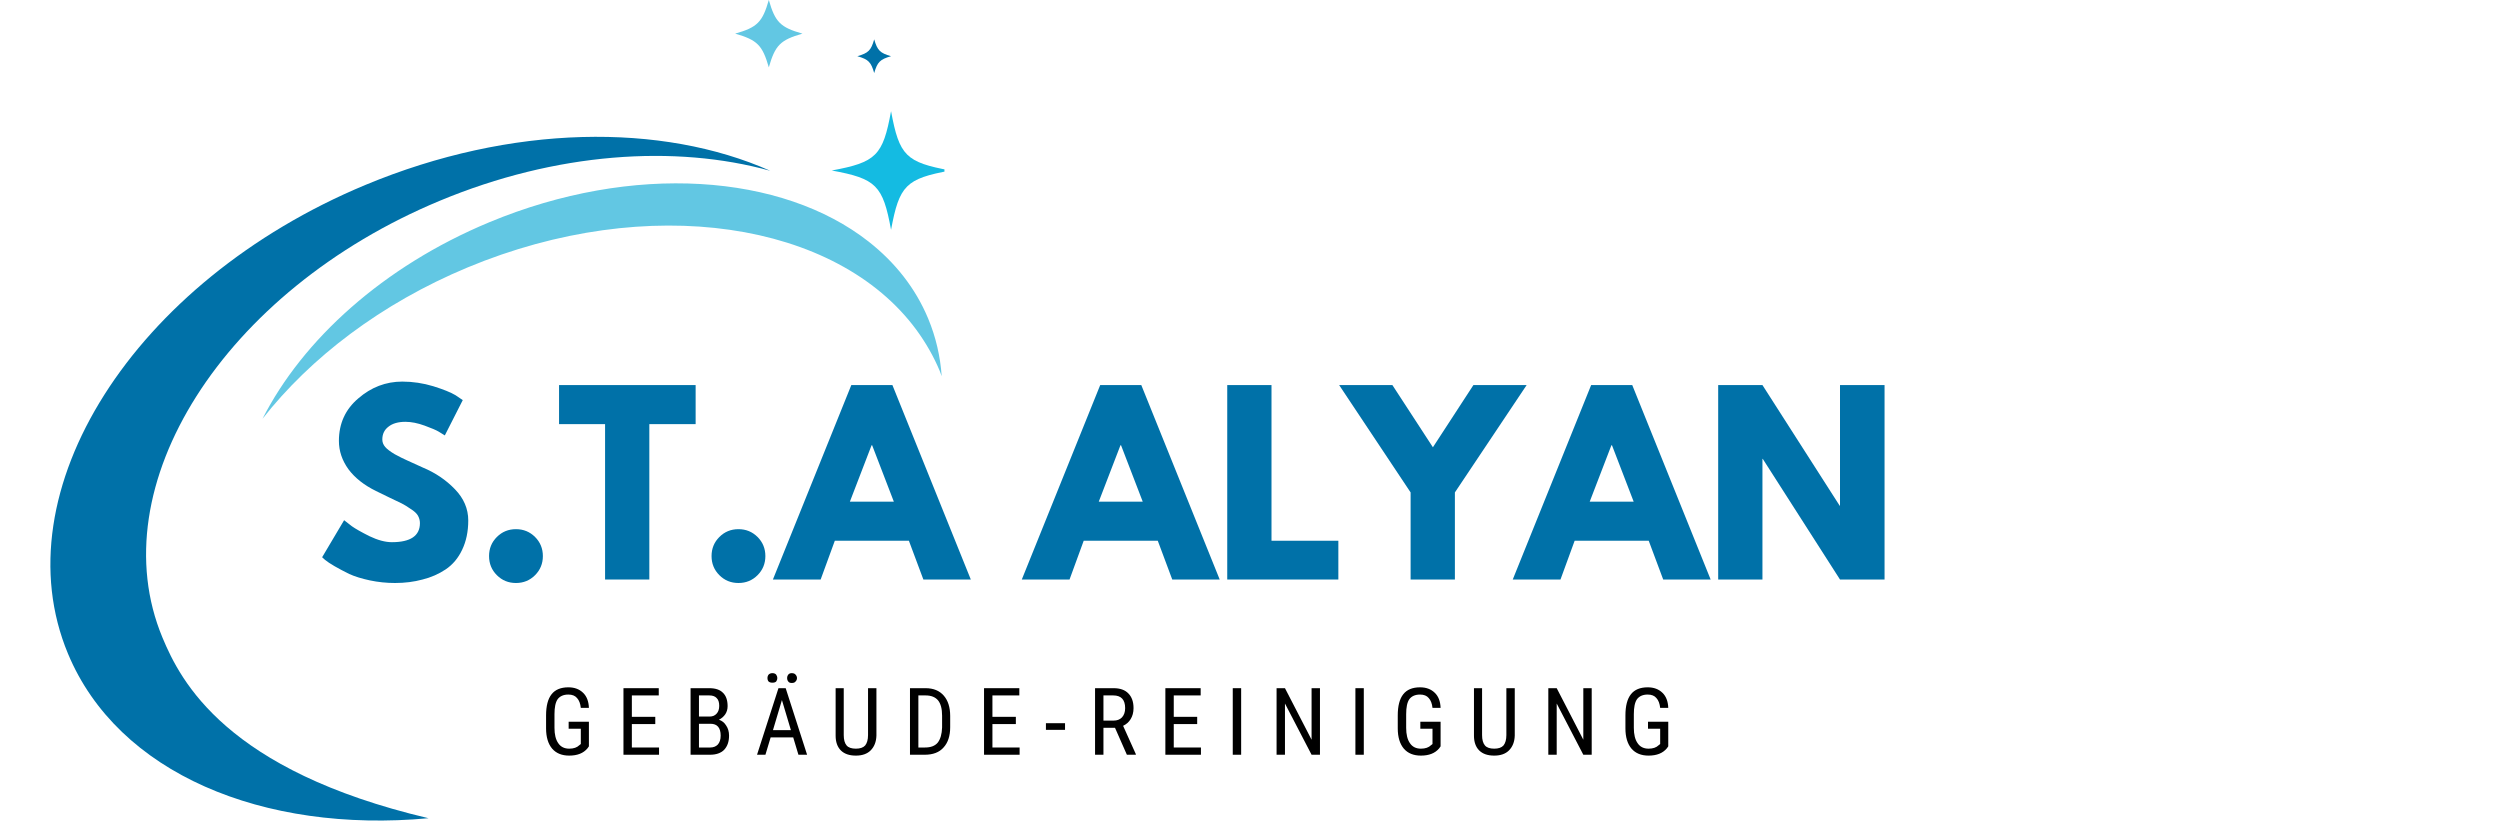 <?xml version="1.0" encoding="UTF-8"?>
<svg xmlns="http://www.w3.org/2000/svg" xmlns:xlink="http://www.w3.org/1999/xlink" width="180" zoomAndPan="magnify" viewBox="0 0 135 45" height="60" preserveAspectRatio="xMidYMid meet" version="1.0">
  <defs>
    <g></g>
    <clipPath id="84ae2122d5">
      <path d="M 44 6 L 51 6 L 51 13 L 44 13 Z M 44 6 " clip-rule="nonzero"></path>
    </clipPath>
  </defs>
  <path fill="#0071a8" d="M 23.742 10.844 C 30.02 8.227 36.453 7.797 41.594 9.223 C 35.75 6.629 27.625 6.699 19.727 9.988 C 7.207 15.207 0.02 26.539 3.672 35.301 C 6.363 41.758 14.195 45.008 23.141 44.184 C 12.215 41.609 9.758 36.797 8.773 34.43 C 5.371 26.266 12.074 15.703 23.742 10.844 Z M 23.742 10.844 " fill-opacity="1" fill-rule="nonzero"></path>
  <path fill="#62c7e3" d="M 50.121 17.203 C 49.434 15.551 48.324 14.16 46.906 13.047 C 42.242 9.383 34.188 8.766 26.406 12.008 C 20.691 14.391 16.348 18.344 14.176 22.613 C 16.766 19.312 20.578 16.391 25.242 14.445 C 35.008 10.379 45.184 11.961 49.488 17.816 C 49.988 18.5 50.414 19.238 50.746 20.031 C 50.785 20.129 50.816 20.223 50.852 20.316 C 50.777 19.25 50.539 18.207 50.121 17.203 Z M 50.121 17.203 " fill-opacity="1" fill-rule="nonzero"></path>
  <g clip-path="url(#84ae2122d5)">
    <path fill="#14bbe2" d="M 51.324 9.207 C 48.918 9.648 48.562 10.008 48.117 12.41 C 47.676 10.008 47.316 9.648 44.914 9.207 C 47.316 8.762 47.676 8.406 48.117 6.004 C 48.562 8.41 48.918 8.766 51.324 9.207 Z M 51.324 9.207 " fill-opacity="1" fill-rule="nonzero"></path>
  </g>
  <path fill="#62c7e3" d="M 43.332 1.816 C 42.137 2.16 41.859 2.441 41.516 3.637 C 41.172 2.441 40.895 2.16 39.699 1.816 C 40.895 1.477 41.172 1.195 41.516 0 C 41.859 1.195 42.137 1.477 43.332 1.816 Z M 43.332 1.816 " fill-opacity="1" fill-rule="nonzero"></path>
  <path fill="#0071a8" d="M 48.117 3.035 C 47.52 3.207 47.379 3.348 47.207 3.945 C 47.035 3.348 46.895 3.207 46.297 3.035 C 46.895 2.863 47.035 2.723 47.207 2.125 C 47.379 2.723 47.52 2.863 48.117 3.035 Z M 48.117 3.035 " fill-opacity="1" fill-rule="nonzero"></path>
  <g fill="#0071a8" fill-opacity="1">
    <g transform="translate(17.098, 31.294)">
      <g>
        <path d="M 4.625 -10.688 C 5.195 -10.688 5.754 -10.602 6.297 -10.438 C 6.836 -10.27 7.238 -10.109 7.5 -9.953 L 7.891 -9.688 L 6.922 -7.781 C 6.836 -7.832 6.727 -7.898 6.594 -7.984 C 6.457 -8.066 6.203 -8.176 5.828 -8.312 C 5.461 -8.445 5.117 -8.516 4.797 -8.516 C 4.398 -8.516 4.094 -8.426 3.875 -8.25 C 3.656 -8.082 3.547 -7.852 3.547 -7.562 C 3.547 -7.414 3.598 -7.281 3.703 -7.156 C 3.805 -7.039 3.977 -6.91 4.219 -6.766 C 4.469 -6.629 4.688 -6.52 4.875 -6.438 C 5.062 -6.352 5.348 -6.223 5.734 -6.047 C 6.41 -5.766 6.988 -5.375 7.469 -4.875 C 7.945 -4.383 8.188 -3.82 8.188 -3.188 C 8.188 -2.594 8.078 -2.066 7.859 -1.609 C 7.648 -1.16 7.352 -0.805 6.969 -0.547 C 6.594 -0.297 6.176 -0.113 5.719 0 C 5.258 0.125 4.766 0.188 4.234 0.188 C 3.773 0.188 3.32 0.141 2.875 0.047 C 2.438 -0.047 2.066 -0.16 1.766 -0.297 C 1.473 -0.441 1.207 -0.582 0.969 -0.719 C 0.738 -0.852 0.566 -0.969 0.453 -1.062 L 0.297 -1.203 L 1.484 -3.203 C 1.586 -3.117 1.727 -3.008 1.906 -2.875 C 2.082 -2.75 2.395 -2.57 2.844 -2.344 C 3.301 -2.125 3.707 -2.016 4.062 -2.016 C 5.07 -2.016 5.578 -2.359 5.578 -3.047 C 5.578 -3.191 5.539 -3.328 5.469 -3.453 C 5.395 -3.578 5.266 -3.695 5.078 -3.812 C 4.898 -3.938 4.738 -4.035 4.594 -4.109 C 4.457 -4.18 4.227 -4.289 3.906 -4.438 C 3.594 -4.594 3.359 -4.707 3.203 -4.781 C 2.566 -5.094 2.07 -5.484 1.719 -5.953 C 1.375 -6.43 1.203 -6.941 1.203 -7.484 C 1.203 -8.422 1.551 -9.188 2.25 -9.781 C 2.945 -10.383 3.738 -10.688 4.625 -10.688 Z M 4.625 -10.688 "></path>
      </g>
    </g>
  </g>
  <g fill="#0071a8" fill-opacity="1">
    <g transform="translate(25.643, 31.294)">
      <g>
        <path d="M 2.219 -2.719 C 2.625 -2.719 2.969 -2.578 3.25 -2.297 C 3.531 -2.016 3.672 -1.672 3.672 -1.266 C 3.672 -0.859 3.531 -0.516 3.25 -0.234 C 2.969 0.047 2.625 0.188 2.219 0.188 C 1.812 0.188 1.469 0.047 1.188 -0.234 C 0.906 -0.516 0.766 -0.859 0.766 -1.266 C 0.766 -1.672 0.906 -2.016 1.188 -2.297 C 1.469 -2.578 1.812 -2.719 2.219 -2.719 Z M 2.219 -2.719 "></path>
      </g>
    </g>
  </g>
  <g fill="#0071a8" fill-opacity="1">
    <g transform="translate(30.08, 31.294)">
      <g>
        <path d="M 0.109 -8.391 L 0.109 -10.5 L 7.484 -10.5 L 7.484 -8.391 L 4.984 -8.391 L 4.984 0 L 2.594 0 L 2.594 -8.391 Z M 0.109 -8.391 "></path>
      </g>
    </g>
  </g>
  <g fill="#0071a8" fill-opacity="1">
    <g transform="translate(37.658, 31.294)">
      <g>
        <path d="M 2.219 -2.719 C 2.625 -2.719 2.969 -2.578 3.25 -2.297 C 3.531 -2.016 3.672 -1.672 3.672 -1.266 C 3.672 -0.859 3.531 -0.516 3.25 -0.234 C 2.969 0.047 2.625 0.188 2.219 0.188 C 1.812 0.188 1.469 0.047 1.188 -0.234 C 0.906 -0.516 0.766 -0.859 0.766 -1.266 C 0.766 -1.672 0.906 -2.016 1.188 -2.297 C 1.469 -2.578 1.812 -2.719 2.219 -2.719 Z M 2.219 -2.719 "></path>
      </g>
    </g>
  </g>
  <g fill="#0071a8" fill-opacity="1">
    <g transform="translate(42.096, 31.294)">
      <g>
        <path d="M 6.094 -10.5 L 10.328 0 L 7.766 0 L 6.984 -2.094 L 2.984 -2.094 L 2.219 0 L -0.359 0 L 3.875 -10.5 Z M 6.172 -4.203 L 5 -7.25 L 4.969 -7.25 L 3.797 -4.203 Z M 6.172 -4.203 "></path>
      </g>
    </g>
  </g>
  <g fill="#0071a8" fill-opacity="1">
    <g transform="translate(52.065, 31.294)">
      <g></g>
    </g>
  </g>
  <g fill="#0071a8" fill-opacity="1">
    <g transform="translate(55.536, 31.294)">
      <g>
        <path d="M 6.094 -10.5 L 10.328 0 L 7.766 0 L 6.984 -2.094 L 2.984 -2.094 L 2.219 0 L -0.359 0 L 3.875 -10.5 Z M 6.172 -4.203 L 5 -7.25 L 4.969 -7.25 L 3.797 -4.203 Z M 6.172 -4.203 "></path>
      </g>
    </g>
  </g>
  <g fill="#0071a8" fill-opacity="1">
    <g transform="translate(65.505, 31.294)">
      <g>
        <path d="M 3.156 -10.5 L 3.156 -2.094 L 6.766 -2.094 L 6.766 0 L 0.766 0 L 0.766 -10.5 Z M 3.156 -10.5 "></path>
      </g>
    </g>
  </g>
  <g fill="#0071a8" fill-opacity="1">
    <g transform="translate(72.689, 31.294)">
      <g>
        <path d="M -0.375 -10.5 L 2.5 -10.5 L 4.688 -7.141 L 6.875 -10.5 L 9.75 -10.5 L 5.875 -4.703 L 5.875 0 L 3.484 0 L 3.484 -4.703 Z M -0.375 -10.5 "></path>
      </g>
    </g>
  </g>
  <g fill="#0071a8" fill-opacity="1">
    <g transform="translate(82.047, 31.294)">
      <g>
        <path d="M 6.094 -10.5 L 10.328 0 L 7.766 0 L 6.984 -2.094 L 2.984 -2.094 L 2.219 0 L -0.359 0 L 3.875 -10.5 Z M 6.172 -4.203 L 5 -7.25 L 4.969 -7.25 L 3.797 -4.203 Z M 6.172 -4.203 "></path>
      </g>
    </g>
  </g>
  <g fill="#0071a8" fill-opacity="1">
    <g transform="translate(92.016, 31.294)">
      <g>
        <path d="M 3.156 -6.516 L 3.156 0 L 0.766 0 L 0.766 -10.5 L 3.156 -10.5 L 7.328 -3.984 L 7.344 -3.984 L 7.344 -10.5 L 9.75 -10.5 L 9.75 0 L 7.344 0 L 3.172 -6.516 Z M 3.156 -6.516 "></path>
      </g>
    </g>
  </g>
  <g fill="#000000" fill-opacity="1">
    <g transform="translate(29.176, 40.756)">
      <g>
        <path d="M 2.625 -0.453 L 2.547 -0.344 C 2.328 -0.082 2 0.047 1.562 0.047 C 1.164 0.047 0.859 -0.078 0.641 -0.328 C 0.422 -0.586 0.312 -0.953 0.312 -1.422 L 0.312 -2.125 C 0.312 -2.633 0.41 -3.016 0.609 -3.266 C 0.805 -3.516 1.109 -3.641 1.516 -3.641 C 1.848 -3.641 2.113 -3.539 2.312 -3.344 C 2.508 -3.156 2.613 -2.883 2.625 -2.531 L 2.188 -2.531 C 2.164 -2.758 2.098 -2.938 1.984 -3.062 C 1.879 -3.188 1.723 -3.25 1.516 -3.25 C 1.254 -3.25 1.062 -3.164 0.938 -3 C 0.82 -2.832 0.766 -2.562 0.766 -2.188 L 0.766 -1.453 C 0.766 -1.098 0.832 -0.82 0.969 -0.625 C 1.102 -0.426 1.301 -0.328 1.562 -0.328 C 1.801 -0.328 1.984 -0.391 2.109 -0.516 L 2.188 -0.578 L 2.188 -1.406 L 1.531 -1.406 L 1.531 -1.781 L 2.625 -1.781 Z M 2.625 -0.453 "></path>
      </g>
    </g>
  </g>
  <g fill="#000000" fill-opacity="1">
    <g transform="translate(33.276, 40.756)">
      <g>
        <path d="M 2.109 -1.656 L 0.844 -1.656 L 0.844 -0.391 L 2.312 -0.391 L 2.312 0 L 0.391 0 L 0.391 -3.594 L 2.297 -3.594 L 2.297 -3.203 L 0.844 -3.203 L 0.844 -2.047 L 2.109 -2.047 Z M 2.109 -1.656 "></path>
      </g>
    </g>
  </g>
  <g fill="#000000" fill-opacity="1">
    <g transform="translate(36.9, 40.756)">
      <g>
        <path d="M 0.391 0 L 0.391 -3.594 L 1.406 -3.594 C 1.738 -3.594 1.984 -3.508 2.141 -3.344 C 2.305 -3.188 2.391 -2.945 2.391 -2.625 C 2.391 -2.457 2.348 -2.312 2.266 -2.188 C 2.18 -2.062 2.066 -1.961 1.922 -1.891 C 2.086 -1.836 2.219 -1.734 2.312 -1.578 C 2.414 -1.43 2.469 -1.25 2.469 -1.031 C 2.469 -0.707 2.379 -0.453 2.203 -0.266 C 2.023 -0.086 1.77 0 1.438 0 Z M 0.844 -1.672 L 0.844 -0.391 L 1.453 -0.391 C 1.617 -0.391 1.754 -0.441 1.859 -0.547 C 1.961 -0.66 2.016 -0.82 2.016 -1.031 C 2.016 -1.457 1.832 -1.672 1.469 -1.672 Z M 0.844 -2.062 L 1.422 -2.062 C 1.578 -2.062 1.703 -2.113 1.797 -2.219 C 1.891 -2.32 1.938 -2.461 1.938 -2.641 C 1.938 -2.836 1.891 -2.977 1.797 -3.062 C 1.711 -3.156 1.582 -3.203 1.406 -3.203 L 0.844 -3.203 Z M 0.844 -2.062 "></path>
      </g>
    </g>
  </g>
  <g fill="#000000" fill-opacity="1">
    <g transform="translate(40.771, 40.756)">
      <g>
        <path d="M 2.062 -0.938 L 0.844 -0.938 L 0.562 0 L 0.109 0 L 1.266 -3.594 L 1.656 -3.594 L 2.812 0 L 2.344 0 Z M 0.969 -1.328 L 1.938 -1.328 L 1.453 -2.953 Z M 0.672 -4.141 C 0.672 -4.211 0.691 -4.273 0.734 -4.328 C 0.785 -4.379 0.852 -4.406 0.938 -4.406 C 1.031 -4.406 1.098 -4.379 1.141 -4.328 C 1.18 -4.273 1.203 -4.211 1.203 -4.141 C 1.203 -4.066 1.18 -4.004 1.141 -3.953 C 1.098 -3.91 1.031 -3.891 0.938 -3.891 C 0.852 -3.891 0.785 -3.91 0.734 -3.953 C 0.691 -4.004 0.672 -4.066 0.672 -4.141 Z M 1.734 -4.141 C 1.734 -4.211 1.754 -4.273 1.797 -4.328 C 1.836 -4.379 1.898 -4.406 1.984 -4.406 C 2.078 -4.406 2.145 -4.379 2.188 -4.328 C 2.238 -4.273 2.266 -4.211 2.266 -4.141 C 2.266 -4.066 2.238 -4.004 2.188 -3.953 C 2.145 -3.898 2.078 -3.875 1.984 -3.875 C 1.898 -3.875 1.836 -3.898 1.797 -3.953 C 1.754 -4.004 1.734 -4.066 1.734 -4.141 Z M 1.734 -4.141 "></path>
      </g>
    </g>
  </g>
  <g fill="#000000" fill-opacity="1">
    <g transform="translate(44.796, 40.756)">
      <g>
        <path d="M 2.531 -3.594 L 2.531 -1.031 C 2.52 -0.695 2.414 -0.43 2.219 -0.234 C 2.031 -0.047 1.766 0.047 1.422 0.047 C 1.066 0.047 0.797 -0.047 0.609 -0.234 C 0.422 -0.422 0.328 -0.688 0.328 -1.031 L 0.328 -3.594 L 0.766 -3.594 L 0.766 -1.062 C 0.766 -0.812 0.816 -0.625 0.922 -0.5 C 1.023 -0.383 1.191 -0.328 1.422 -0.328 C 1.648 -0.328 1.816 -0.383 1.922 -0.5 C 2.023 -0.625 2.078 -0.812 2.078 -1.062 L 2.078 -3.594 Z M 2.531 -3.594 "></path>
      </g>
    </g>
  </g>
  <g fill="#000000" fill-opacity="1">
    <g transform="translate(48.748, 40.756)">
      <g>
        <path d="M 0.391 0 L 0.391 -3.594 L 1.234 -3.594 C 1.66 -3.594 1.988 -3.457 2.219 -3.188 C 2.445 -2.926 2.562 -2.562 2.562 -2.094 L 2.562 -1.484 C 2.562 -1.016 2.441 -0.648 2.203 -0.391 C 1.973 -0.129 1.633 0 1.188 0 Z M 0.844 -3.203 L 0.844 -0.391 L 1.203 -0.391 C 1.516 -0.391 1.742 -0.477 1.891 -0.656 C 2.035 -0.844 2.113 -1.113 2.125 -1.469 L 2.125 -2.109 C 2.125 -2.484 2.051 -2.758 1.906 -2.938 C 1.758 -3.113 1.535 -3.203 1.234 -3.203 Z M 0.844 -3.203 "></path>
      </g>
    </g>
  </g>
  <g fill="#000000" fill-opacity="1">
    <g transform="translate(52.747, 40.756)">
      <g>
        <path d="M 2.109 -1.656 L 0.844 -1.656 L 0.844 -0.391 L 2.312 -0.391 L 2.312 0 L 0.391 0 L 0.391 -3.594 L 2.297 -3.594 L 2.297 -3.203 L 0.844 -3.203 L 0.844 -2.047 L 2.109 -2.047 Z M 2.109 -1.656 "></path>
      </g>
    </g>
  </g>
  <g fill="#000000" fill-opacity="1">
    <g transform="translate(56.371, 40.756)">
      <g>
        <path d="M 1.141 -1.344 L 0.109 -1.344 L 0.109 -1.703 L 1.141 -1.703 Z M 1.141 -1.344 "></path>
      </g>
    </g>
  </g>
  <g fill="#000000" fill-opacity="1">
    <g transform="translate(58.742, 40.756)">
      <g>
        <path d="M 1.469 -1.453 L 0.844 -1.453 L 0.844 0 L 0.391 0 L 0.391 -3.594 L 1.391 -3.594 C 1.742 -3.594 2.008 -3.5 2.188 -3.312 C 2.375 -3.125 2.469 -2.859 2.469 -2.516 C 2.469 -2.285 2.414 -2.086 2.312 -1.922 C 2.219 -1.766 2.082 -1.645 1.906 -1.562 L 2.594 -0.031 L 2.594 0 L 2.109 0 Z M 0.844 -1.844 L 1.391 -1.844 C 1.578 -1.844 1.727 -1.898 1.844 -2.016 C 1.957 -2.141 2.016 -2.305 2.016 -2.516 C 2.016 -2.973 1.801 -3.203 1.375 -3.203 L 0.844 -3.203 Z M 0.844 -1.844 "></path>
      </g>
    </g>
  </g>
  <g fill="#000000" fill-opacity="1">
    <g transform="translate(62.539, 40.756)">
      <g>
        <path d="M 2.109 -1.656 L 0.844 -1.656 L 0.844 -0.391 L 2.312 -0.391 L 2.312 0 L 0.391 0 L 0.391 -3.594 L 2.297 -3.594 L 2.297 -3.203 L 0.844 -3.203 L 0.844 -2.047 L 2.109 -2.047 Z M 2.109 -1.656 "></path>
      </g>
    </g>
  </g>
  <g fill="#000000" fill-opacity="1">
    <g transform="translate(66.163, 40.756)">
      <g>
        <path d="M 0.859 0 L 0.406 0 L 0.406 -3.594 L 0.859 -3.594 Z M 0.859 0 "></path>
      </g>
    </g>
  </g>
  <g fill="#000000" fill-opacity="1">
    <g transform="translate(68.544, 40.756)">
      <g>
        <path d="M 2.734 0 L 2.281 0 L 0.844 -2.766 L 0.844 0 L 0.391 0 L 0.391 -3.594 L 0.844 -3.594 L 2.281 -0.812 L 2.281 -3.594 L 2.734 -3.594 Z M 2.734 0 "></path>
      </g>
    </g>
  </g>
  <g fill="#000000" fill-opacity="1">
    <g transform="translate(72.786, 40.756)">
      <g>
        <path d="M 0.859 0 L 0.406 0 L 0.406 -3.594 L 0.859 -3.594 Z M 0.859 0 "></path>
      </g>
    </g>
  </g>
  <g fill="#000000" fill-opacity="1">
    <g transform="translate(75.167, 40.756)">
      <g>
        <path d="M 2.625 -0.453 L 2.547 -0.344 C 2.328 -0.082 2 0.047 1.562 0.047 C 1.164 0.047 0.859 -0.078 0.641 -0.328 C 0.422 -0.586 0.312 -0.953 0.312 -1.422 L 0.312 -2.125 C 0.312 -2.633 0.41 -3.016 0.609 -3.266 C 0.805 -3.516 1.109 -3.641 1.516 -3.641 C 1.848 -3.641 2.113 -3.539 2.312 -3.344 C 2.508 -3.156 2.613 -2.883 2.625 -2.531 L 2.188 -2.531 C 2.164 -2.758 2.098 -2.938 1.984 -3.062 C 1.879 -3.188 1.723 -3.25 1.516 -3.25 C 1.254 -3.25 1.062 -3.164 0.938 -3 C 0.82 -2.832 0.766 -2.562 0.766 -2.188 L 0.766 -1.453 C 0.766 -1.098 0.832 -0.82 0.969 -0.625 C 1.102 -0.426 1.301 -0.328 1.562 -0.328 C 1.801 -0.328 1.984 -0.391 2.109 -0.516 L 2.188 -0.578 L 2.188 -1.406 L 1.531 -1.406 L 1.531 -1.781 L 2.625 -1.781 Z M 2.625 -0.453 "></path>
      </g>
    </g>
  </g>
  <g fill="#000000" fill-opacity="1">
    <g transform="translate(79.266, 40.756)">
      <g>
        <path d="M 2.531 -3.594 L 2.531 -1.031 C 2.52 -0.695 2.414 -0.43 2.219 -0.234 C 2.031 -0.047 1.766 0.047 1.422 0.047 C 1.066 0.047 0.797 -0.047 0.609 -0.234 C 0.422 -0.422 0.328 -0.688 0.328 -1.031 L 0.328 -3.594 L 0.766 -3.594 L 0.766 -1.062 C 0.766 -0.812 0.816 -0.625 0.922 -0.5 C 1.023 -0.383 1.191 -0.328 1.422 -0.328 C 1.648 -0.328 1.816 -0.383 1.922 -0.5 C 2.023 -0.625 2.078 -0.812 2.078 -1.062 L 2.078 -3.594 Z M 2.531 -3.594 "></path>
      </g>
    </g>
  </g>
  <g fill="#000000" fill-opacity="1">
    <g transform="translate(83.218, 40.756)">
      <g>
        <path d="M 2.734 0 L 2.281 0 L 0.844 -2.766 L 0.844 0 L 0.391 0 L 0.391 -3.594 L 0.844 -3.594 L 2.281 -0.812 L 2.281 -3.594 L 2.734 -3.594 Z M 2.734 0 "></path>
      </g>
    </g>
  </g>
  <g fill="#000000" fill-opacity="1">
    <g transform="translate(87.461, 40.756)">
      <g>
        <path d="M 2.625 -0.453 L 2.547 -0.344 C 2.328 -0.082 2 0.047 1.562 0.047 C 1.164 0.047 0.859 -0.078 0.641 -0.328 C 0.422 -0.586 0.312 -0.953 0.312 -1.422 L 0.312 -2.125 C 0.312 -2.633 0.41 -3.016 0.609 -3.266 C 0.805 -3.516 1.109 -3.641 1.516 -3.641 C 1.848 -3.641 2.113 -3.539 2.312 -3.344 C 2.508 -3.156 2.613 -2.883 2.625 -2.531 L 2.188 -2.531 C 2.164 -2.758 2.098 -2.938 1.984 -3.062 C 1.879 -3.188 1.723 -3.25 1.516 -3.25 C 1.254 -3.25 1.062 -3.164 0.938 -3 C 0.82 -2.832 0.766 -2.562 0.766 -2.188 L 0.766 -1.453 C 0.766 -1.098 0.832 -0.82 0.969 -0.625 C 1.102 -0.426 1.301 -0.328 1.562 -0.328 C 1.801 -0.328 1.984 -0.391 2.109 -0.516 L 2.188 -0.578 L 2.188 -1.406 L 1.531 -1.406 L 1.531 -1.781 L 2.625 -1.781 Z M 2.625 -0.453 "></path>
      </g>
    </g>
  </g>
</svg>
